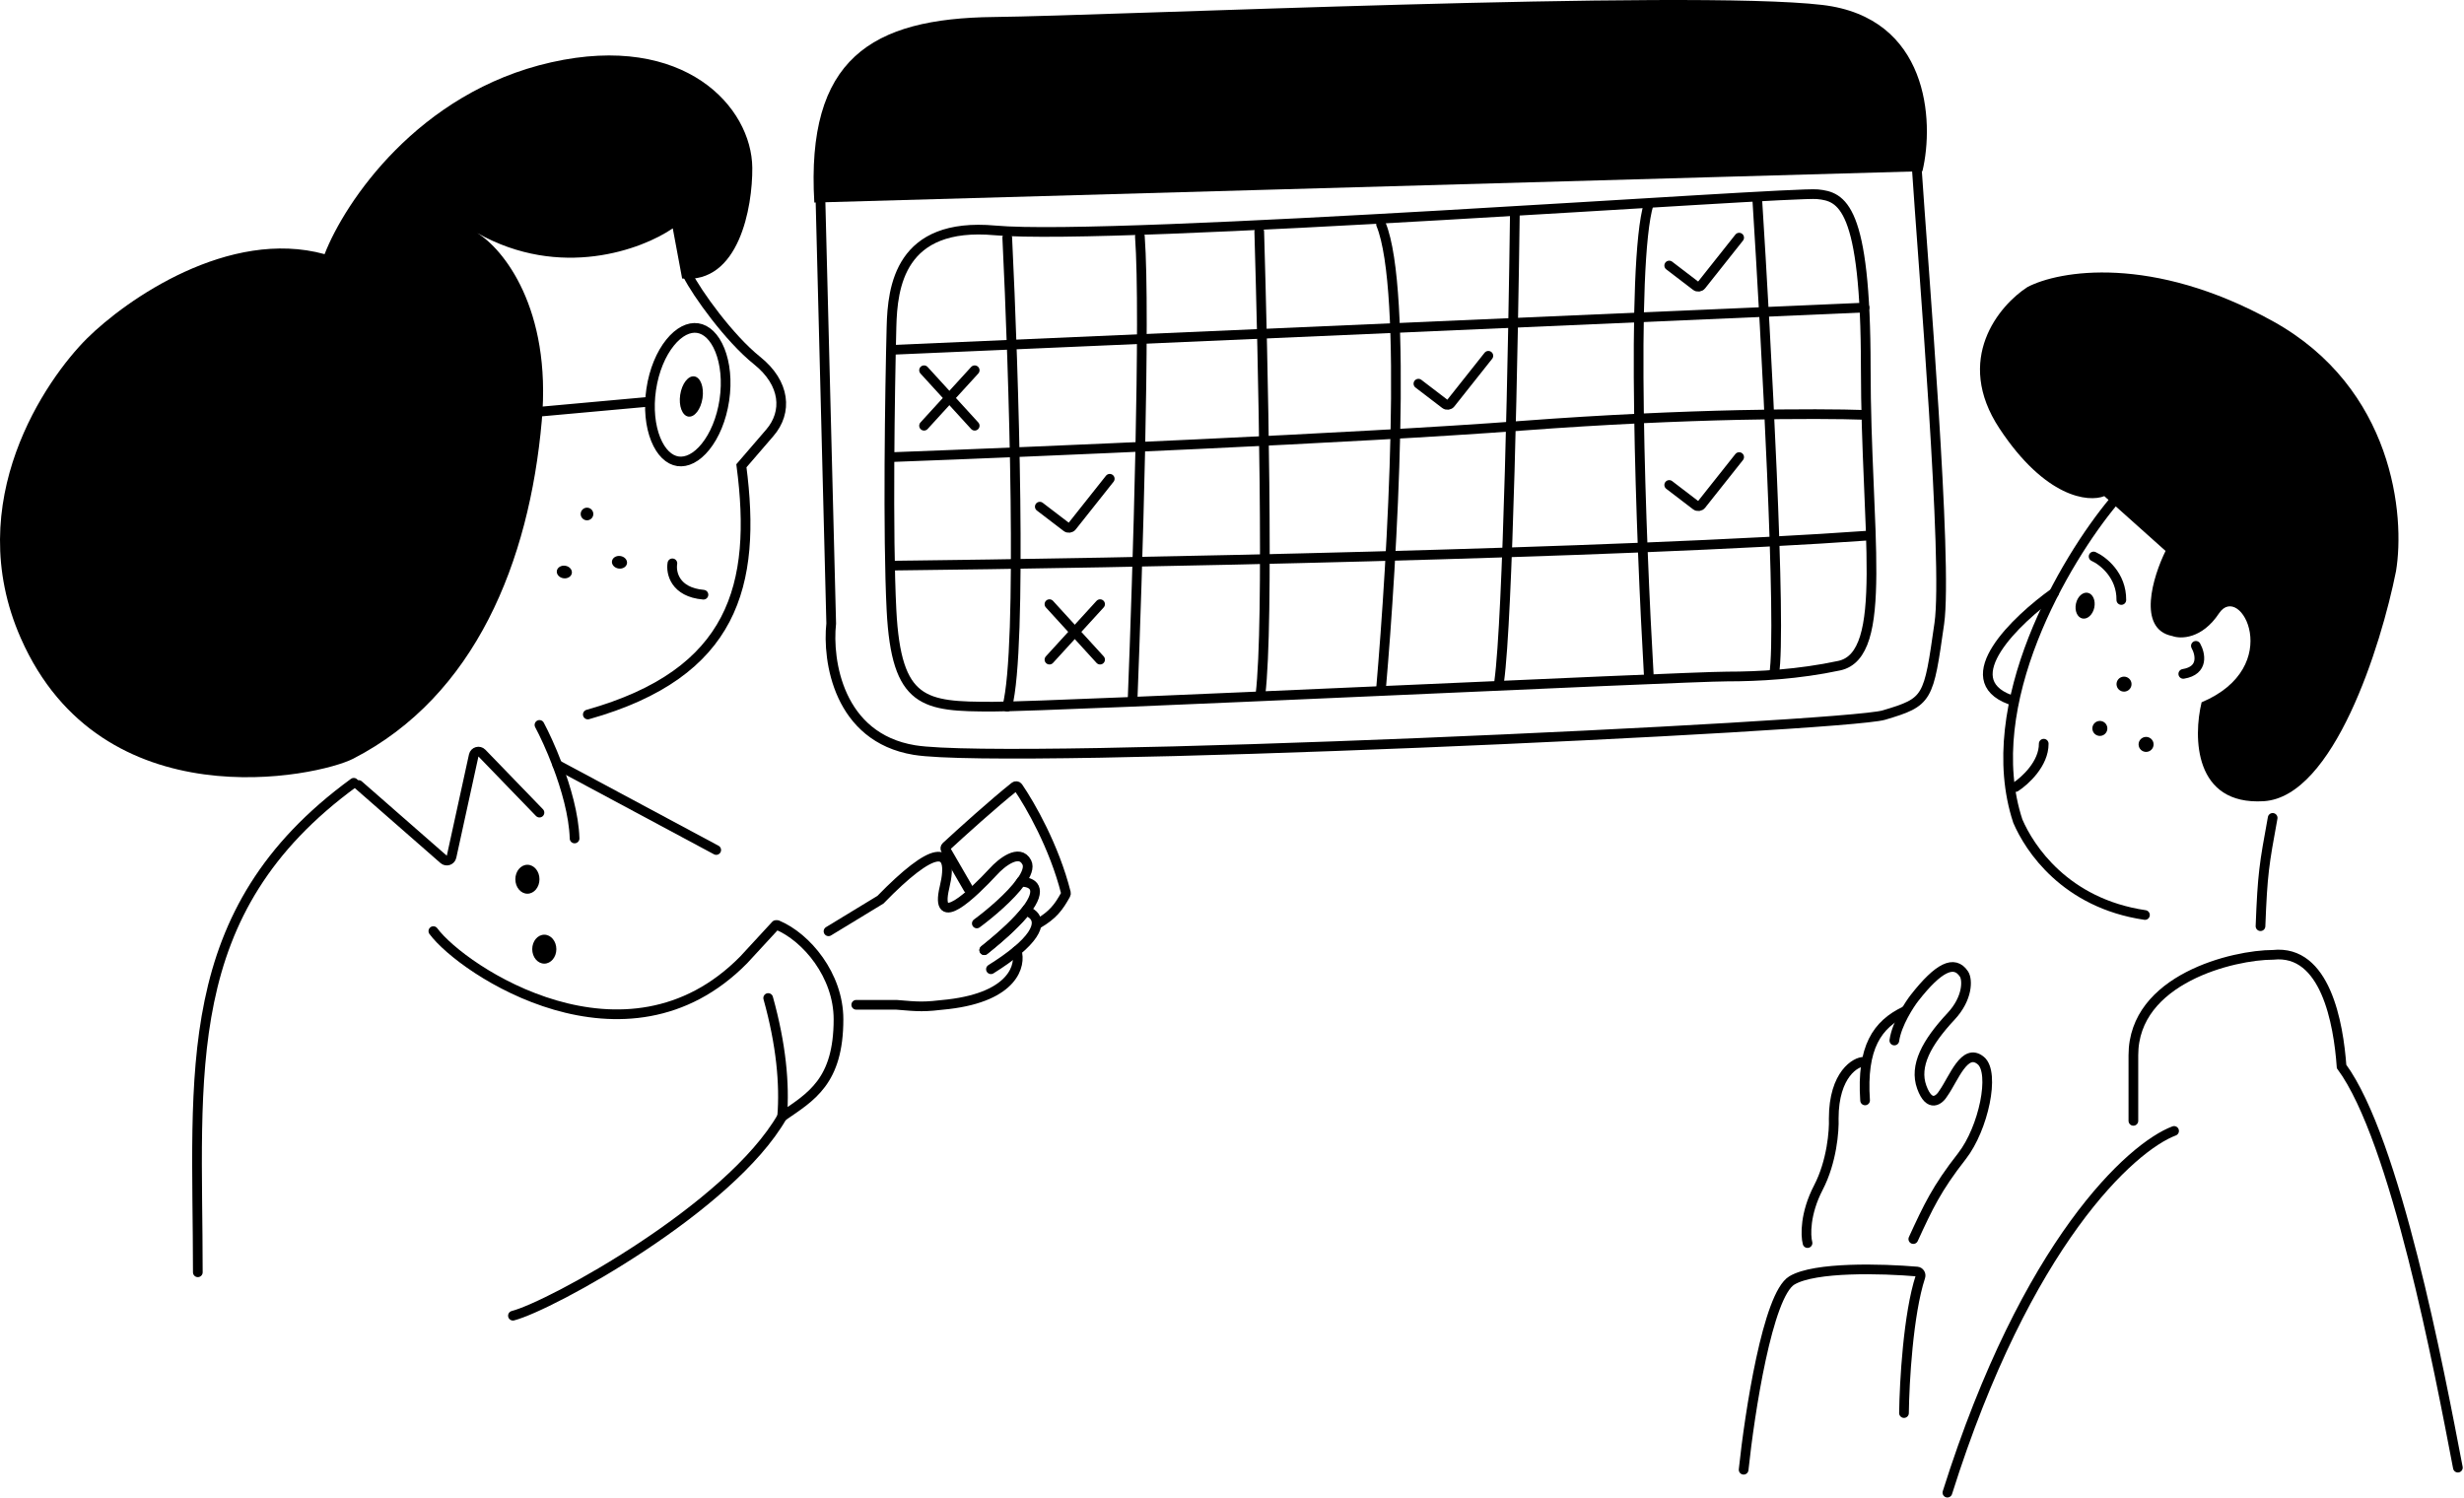 <svg width="1271" height="773" viewBox="0 0 1271 773" fill="none" xmlns="http://www.w3.org/2000/svg">
<path d="M1167.7 413.311C1131.63 415.532 1131.3 380.22 1135.65 362.288C1179.04 344.011 1155.6 299.887 1144.62 316.417C1135.83 329.64 1124.91 329.721 1120.55 328.108C1102.19 324.522 1110.57 297.347 1117.06 284.208L1085.46 255.94C1077.29 259.21 1055.04 256.818 1031.41 221.087C1007.78 185.358 1031.19 157.521 1045.84 148.07C1062.05 139.574 1110.05 131.202 1172.37 165.679C1234.68 200.157 1240.7 266.055 1235.92 294.694C1228.21 333.307 1203.77 411.091 1167.7 413.311Z" fill="black"/>
<path d="M1090.12 258.809C1065.38 288.552 1020.89 363.153 1040.86 423.61C1046.8 437.437 1065.2 465.921 1106.43 472.015" stroke="black" stroke-width="5" stroke-linecap="round"/>
<path d="M1172.3 421.918C1167.9 446.002 1167.09 450.456 1166.03 477.788" stroke="black" stroke-width="5" stroke-linecap="round"/>
<path d="M1059.55 305.84C1040 319.771 1008.08 350.293 1036.87 360.938" stroke="black" stroke-width="5" stroke-linecap="round"/>
<path d="M1079.94 287.074C1084.77 289.238 1094.39 296.758 1094.24 309.517" stroke="black" stroke-width="5" stroke-linecap="round"/>
<path d="M1132.7 333.168C1135 337.26 1136.92 345.882 1126.2 347.638" stroke="black" stroke-width="5" stroke-linecap="round"/>
<path d="M1039.65 406.004C1044.53 402.853 1054.29 393.972 1054.21 383.652" stroke="black" stroke-width="5" stroke-linecap="round"/>
<path d="M1096.53 356.685C1098.61 356.19 1099.89 354.104 1099.4 352.026C1098.9 349.948 1096.81 348.664 1094.73 349.159C1092.66 349.654 1091.37 351.739 1091.87 353.818C1092.36 355.896 1094.45 357.179 1096.53 356.685Z" fill="black"/>
<path d="M1074.16 319.058C1076.77 319.611 1079.52 317.094 1080.29 313.437C1081.07 309.779 1079.57 306.366 1076.96 305.813C1074.35 305.261 1071.6 307.777 1070.83 311.435C1070.05 315.092 1071.54 318.505 1074.16 319.058Z" fill="black"/>
<path d="M1084.07 379.532C1086.15 379.038 1087.43 376.952 1086.93 374.874C1086.44 372.795 1084.35 371.512 1082.27 372.007C1080.19 372.501 1078.91 374.587 1079.4 376.665C1079.9 378.743 1081.99 380.027 1084.07 379.532Z" fill="black"/>
<path d="M1107.91 387.775C1109.99 387.28 1111.27 385.194 1110.78 383.116C1110.28 381.038 1108.2 379.754 1106.12 380.249C1104.04 380.743 1102.75 382.829 1103.25 384.907C1103.74 386.986 1105.83 388.269 1107.91 387.775Z" fill="black"/>
<path d="M1267.84 757.104C1258.16 706.496 1235.72 588.07 1207.85 550.163C1206.24 527.922 1199.61 489.665 1172.52 492.566C1152.21 492.566 1100.46 504.907 1100.46 544.361V578.207" stroke="black" stroke-width="5" stroke-linecap="round"/>
<path d="M982.132 728.95C982.331 713.071 984.315 677.774 990.596 658.638C991.007 657.385 990.182 656.056 988.869 655.945C970.735 654.403 936.136 653.425 924.289 660.533C911.849 667.997 902.52 728.743 899.41 758.183" stroke="black" stroke-width="5" stroke-linecap="round"/>
<path d="M986.942 639.186C994.57 622.593 999.014 613.043 1011.99 596.47C1023.18 582.164 1029.24 553.354 1021.77 547.135C1013.41 540.169 1007.88 556.257 1002.49 563.928C1000.42 567.452 995.276 571.764 991.295 560.818C987.315 549.871 993.728 537.886 1006.39 524.321C1015.1 514.992 1015.02 505.376 1013.06 502.45C1008.09 494.988 999.925 498.999 987.563 514.794C985.13 517.904 978.399 528.053 977.156 536.761" stroke="black" stroke-width="5" stroke-linecap="round"/>
<path d="M982.589 521.637C968.284 528.478 960.198 540.296 962.064 567.663" stroke="black" stroke-width="5" stroke-linecap="round"/>
<path d="M961.442 547.767C957.503 547.559 945.893 553.98 945.893 576.993C946.155 583.278 944.938 599.208 937.972 612.642C931.006 626.077 931.338 637.314 932.374 641.253" stroke="black" stroke-width="5" stroke-linecap="round"/>
<path d="M1121.45 583.41C1099.48 591.703 1045.32 640.631 1004.52 770.001" stroke="black" stroke-width="5" stroke-linecap="round"/>
<path d="M279.459 217.134C284.624 158.887 259.414 128.248 246.164 120.211C289.028 144.369 331.268 128.668 347.032 117.798L351.862 143.681C381.229 146.644 388.225 106.834 388.052 86.559C387.784 55.277 353.179 16.652 284.339 32.141C215.5 47.63 177.72 104.574 167.434 131.111C118.146 117.559 65.2 154.437 44.888 174.57C23.885 195.469 -20.334 258.647 10.716 329.189C52.608 424.361 164.041 400.728 182.229 391.366C245.076 359.021 273.005 289.943 279.459 217.134Z" fill="black"/>
<path d="M373.647 206.402C372.181 216.289 368.523 224.74 363.951 230.424C359.328 236.173 354.21 238.63 349.691 237.961C345.173 237.292 340.987 233.457 338.229 226.612C335.502 219.848 334.45 210.699 335.915 200.812C337.379 190.925 341.039 182.474 345.611 176.79C350.234 171.039 355.352 168.583 359.871 169.252C364.389 169.922 368.575 173.756 371.333 180.6C374.06 187.365 375.112 196.515 373.647 206.402Z" stroke="black" stroke-width="5"/>
<path d="M355.085 214.905C358.266 215.375 361.533 211.116 362.381 205.39C363.229 199.664 361.338 194.64 358.158 194.168C354.977 193.697 351.71 197.958 350.862 203.683C350.014 209.409 351.904 214.434 355.085 214.905Z" fill="black"/>
<path d="M279.632 212.257L333.468 207.375" stroke="black" stroke-width="5" stroke-linecap="round"/>
<path d="M354.745 141.809C359.395 151.169 376.155 174.517 390.481 185.966C405.132 197.677 406.37 212.604 397.015 223.359L382.434 240.279C390.481 301.811 378.625 347.375 303.209 368.586" stroke="black" stroke-width="5" stroke-linecap="round"/>
<path d="M302.316 268.38C304.097 268.644 305.757 267.413 306.02 265.631C306.284 263.849 305.054 262.19 303.271 261.926C301.49 261.662 299.831 262.893 299.567 264.675C299.303 266.457 300.533 268.116 302.316 268.38Z" fill="black"/>
<path d="M290.628 298.306C292.766 298.623 294.714 297.435 294.978 295.652C295.242 293.87 293.722 292.169 291.583 291.852C289.445 291.535 287.497 292.723 287.233 294.505C286.97 296.287 288.49 297.988 290.628 298.306Z" fill="black"/>
<path d="M319.07 293.286C321.208 293.603 323.155 292.415 323.42 290.633C323.684 288.851 322.164 287.15 320.025 286.833C317.887 286.515 315.939 287.703 315.675 289.486C315.412 291.267 316.93 292.969 319.07 293.286Z" fill="black"/>
<path d="M526.637 454.995C529.501 450.998 530.939 447.359 529.634 444.847C525.839 437.542 516.505 445.039 512.313 449.702C501.88 460.918 481.801 480.415 487.213 457.728C492.624 435.039 481.114 436.436 454.161 464.13L427.369 480.422" stroke="black" stroke-width="5" stroke-linecap="round"/>
<path d="M524.447 490.566C526.754 497.662 523.052 514.084 489.125 518.064C476.289 519.569 474.359 519.357 462.312 518.341H441.675" stroke="black" stroke-width="5" stroke-linecap="round"/>
<path d="M503.872 476.371C510.538 471.459 521.17 462.541 526.627 454.923C532.553 454.854 538.292 458.194 529.146 469.868C525.187 474.922 518.437 481.537 507.704 490.115" stroke="black" stroke-width="5" stroke-linecap="round"/>
<path d="M507.714 490.185C518.447 481.607 525.196 474.992 529.156 469.938C534.81 471.531 539.896 477.695 524.446 490.565C521.068 493.378 516.707 496.514 511.155 499.992" stroke="black" stroke-width="5" stroke-linecap="round"/>
<path d="M182.49 403.812C91.106 470.472 102.041 553.599 102.041 656.333" stroke="black" stroke-width="5" stroke-linecap="round"/>
<path d="M184.977 404.945L228.847 443.334C230.271 444.581 232.512 443.843 232.916 441.993L244.353 389.689C244.777 387.75 247.19 387.063 248.571 388.491L278.272 419.193" stroke="black" stroke-width="5" stroke-linecap="round"/>
<path d="M278.272 373.957C280.706 378.516 284.194 385.926 287.463 394.538C291.948 406.359 296.021 420.446 296.386 432.535" stroke="black" stroke-width="5" stroke-linecap="round"/>
<path d="M287.462 394.539L369.45 438.489" stroke="black" stroke-width="5" stroke-linecap="round"/>
<path d="M223.539 480.328C238.521 500.624 322.899 556.827 383.618 495.161L400.179 477.207" stroke="black" stroke-width="5" stroke-linecap="round"/>
<path d="M264.589 678.724C284.083 673.683 376.544 623.051 403.473 576.004" stroke="black" stroke-width="5" stroke-linecap="round"/>
<path d="M396.254 514.845C402.931 538.819 404.811 559.057 403.473 576.006C418.329 565.812 432.521 557.971 432.521 525.823C432.521 503.082 415.964 483.48 400.983 477.207" stroke="black" stroke-width="5" stroke-linecap="round"/>
<path d="M272.053 461.033C275.487 461.033 278.272 457.692 278.272 453.569C278.272 449.447 275.487 446.105 272.053 446.105C268.618 446.105 265.833 449.447 265.833 453.569C265.833 457.692 268.618 461.033 272.053 461.033Z" fill="black"/>
<path d="M280.76 497.107C284.195 497.107 286.98 493.766 286.98 489.643C286.98 485.521 284.195 482.18 280.76 482.18C277.326 482.18 274.541 485.521 274.541 489.643C274.541 493.766 277.326 497.107 280.76 497.107Z" fill="black"/>
<path d="M346.836 290.613C346.035 295.465 348.118 305.491 362.861 306.785" stroke="black" stroke-width="5" stroke-linecap="round"/>
<path d="M499.454 458.39L487.793 438.263C487.502 437.76 487.597 437.123 488.023 436.729C495.795 429.544 512.365 414.577 523.395 405.795C523.949 405.352 524.754 405.462 525.157 406.046C531.37 415.064 543.86 436.862 549.825 460.569C549.898 460.864 549.864 461.171 549.719 461.439C546.062 468.114 542.981 472.074 535.517 476.428" stroke="black" stroke-width="5" stroke-linecap="round"/>
<path d="M536.361 261.371L550.151 271.914C551.018 272.576 552.255 272.423 552.933 271.568L572.436 246.984" stroke="black" stroke-width="5" stroke-linecap="round"/>
<path d="M731.66 197.929L745.45 208.473C746.317 209.135 747.554 208.981 748.232 208.127L767.734 183.543" stroke="black" stroke-width="5" stroke-linecap="round"/>
<path d="M861.03 136.976L874.82 147.519C875.687 148.182 876.924 148.028 877.602 147.174L897.104 122.59" stroke="black" stroke-width="5" stroke-linecap="round"/>
<path d="M861.03 250.176L874.82 260.719C875.687 261.381 876.924 261.227 877.602 260.373L897.104 235.789" stroke="black" stroke-width="5" stroke-linecap="round"/>
<path d="M502.775 191.004L476.652 219.615" stroke="black" stroke-width="5" stroke-linecap="round"/>
<path d="M476.652 191.004L502.775 219.615" stroke="black" stroke-width="5" stroke-linecap="round"/>
<path d="M567.46 311.668L541.337 340.279" stroke="black" stroke-width="5" stroke-linecap="round"/>
<path d="M541.337 311.668L567.46 340.279" stroke="black" stroke-width="5" stroke-linecap="round"/>
<path d="M512.104 364.538C545.355 364.538 868.494 348.989 890.884 348.989C907.056 348.989 927.83 347.869 948.728 343.391C974.851 337.793 962.411 273.73 962.411 189.764C962.411 105.798 949.972 101.443 937.532 100.2C923.031 98.75 574.923 124.457 513.348 118.859C464.088 114.381 460.381 148.092 459.858 168.617C459.029 201.167 457.868 275.969 459.858 314.78C462.346 363.294 476.652 364.538 512.104 364.538Z" stroke="black" stroke-width="5"/>
<path d="M423.163 100.821L428.76 321.62C426.687 340.694 432.368 380.459 471.676 386.927C520.812 395.013 951.348 374.953 971.741 368.89C994.754 362.048 994.754 360.804 1000.35 321.62C1004.83 290.273 992.059 137.517 988.534 84.027" stroke="black" stroke-width="5" stroke-linecap="round"/>
<path d="M991.644 88.32L420.052 104.491C415.698 30.477 449.285 9.429 512.726 8.768C572.436 8.146 871.604 -5.537 940.02 2.549C994.754 9.017 997.863 62.197 991.644 88.32Z" fill="black"/>
<path d="M519.568 122.59C522.885 190.592 527.529 334.184 519.568 364.537" stroke="black" stroke-width="5" stroke-linecap="round"/>
<path d="M584.253 360.184C586.741 296.743 590.97 162.77 587.985 121.969" stroke="black" stroke-width="5" stroke-linecap="round"/>
<path d="M649.56 119.48C651.426 183.958 654.66 320.999 650.182 358.317" stroke="black" stroke-width="5" stroke-linecap="round"/>
<path d="M712.379 355.205C718.184 288.239 726.311 149.581 712.379 115.746" stroke="black" stroke-width="5" stroke-linecap="round"/>
<path d="M781.418 109.527C780.588 176.493 777.81 318.634 773.332 351.474" stroke="black" stroke-width="5" stroke-linecap="round"/>
<path d="M850.457 347.741C846.517 279.738 841.003 136.022 850.457 105.172" stroke="black" stroke-width="5" stroke-linecap="round"/>
<path d="M906.434 102.688C910.995 174.836 919.122 324.856 915.142 347.744" stroke="black" stroke-width="5" stroke-linecap="round"/>
<path d="M461.725 291.764C574.716 290.52 833.539 285.669 964.899 276.215" stroke="black" stroke-width="5" stroke-linecap="round"/>
<path d="M460.481 235.789C533.044 233.093 699.566 226.086 785.15 219.617C870.733 213.149 938.569 213.19 961.789 214.02" stroke="black" stroke-width="5" stroke-linecap="round"/>
<path d="M961.789 158.664L461.103 180.433" stroke="black" stroke-width="5" stroke-linecap="round"/>
</svg>
